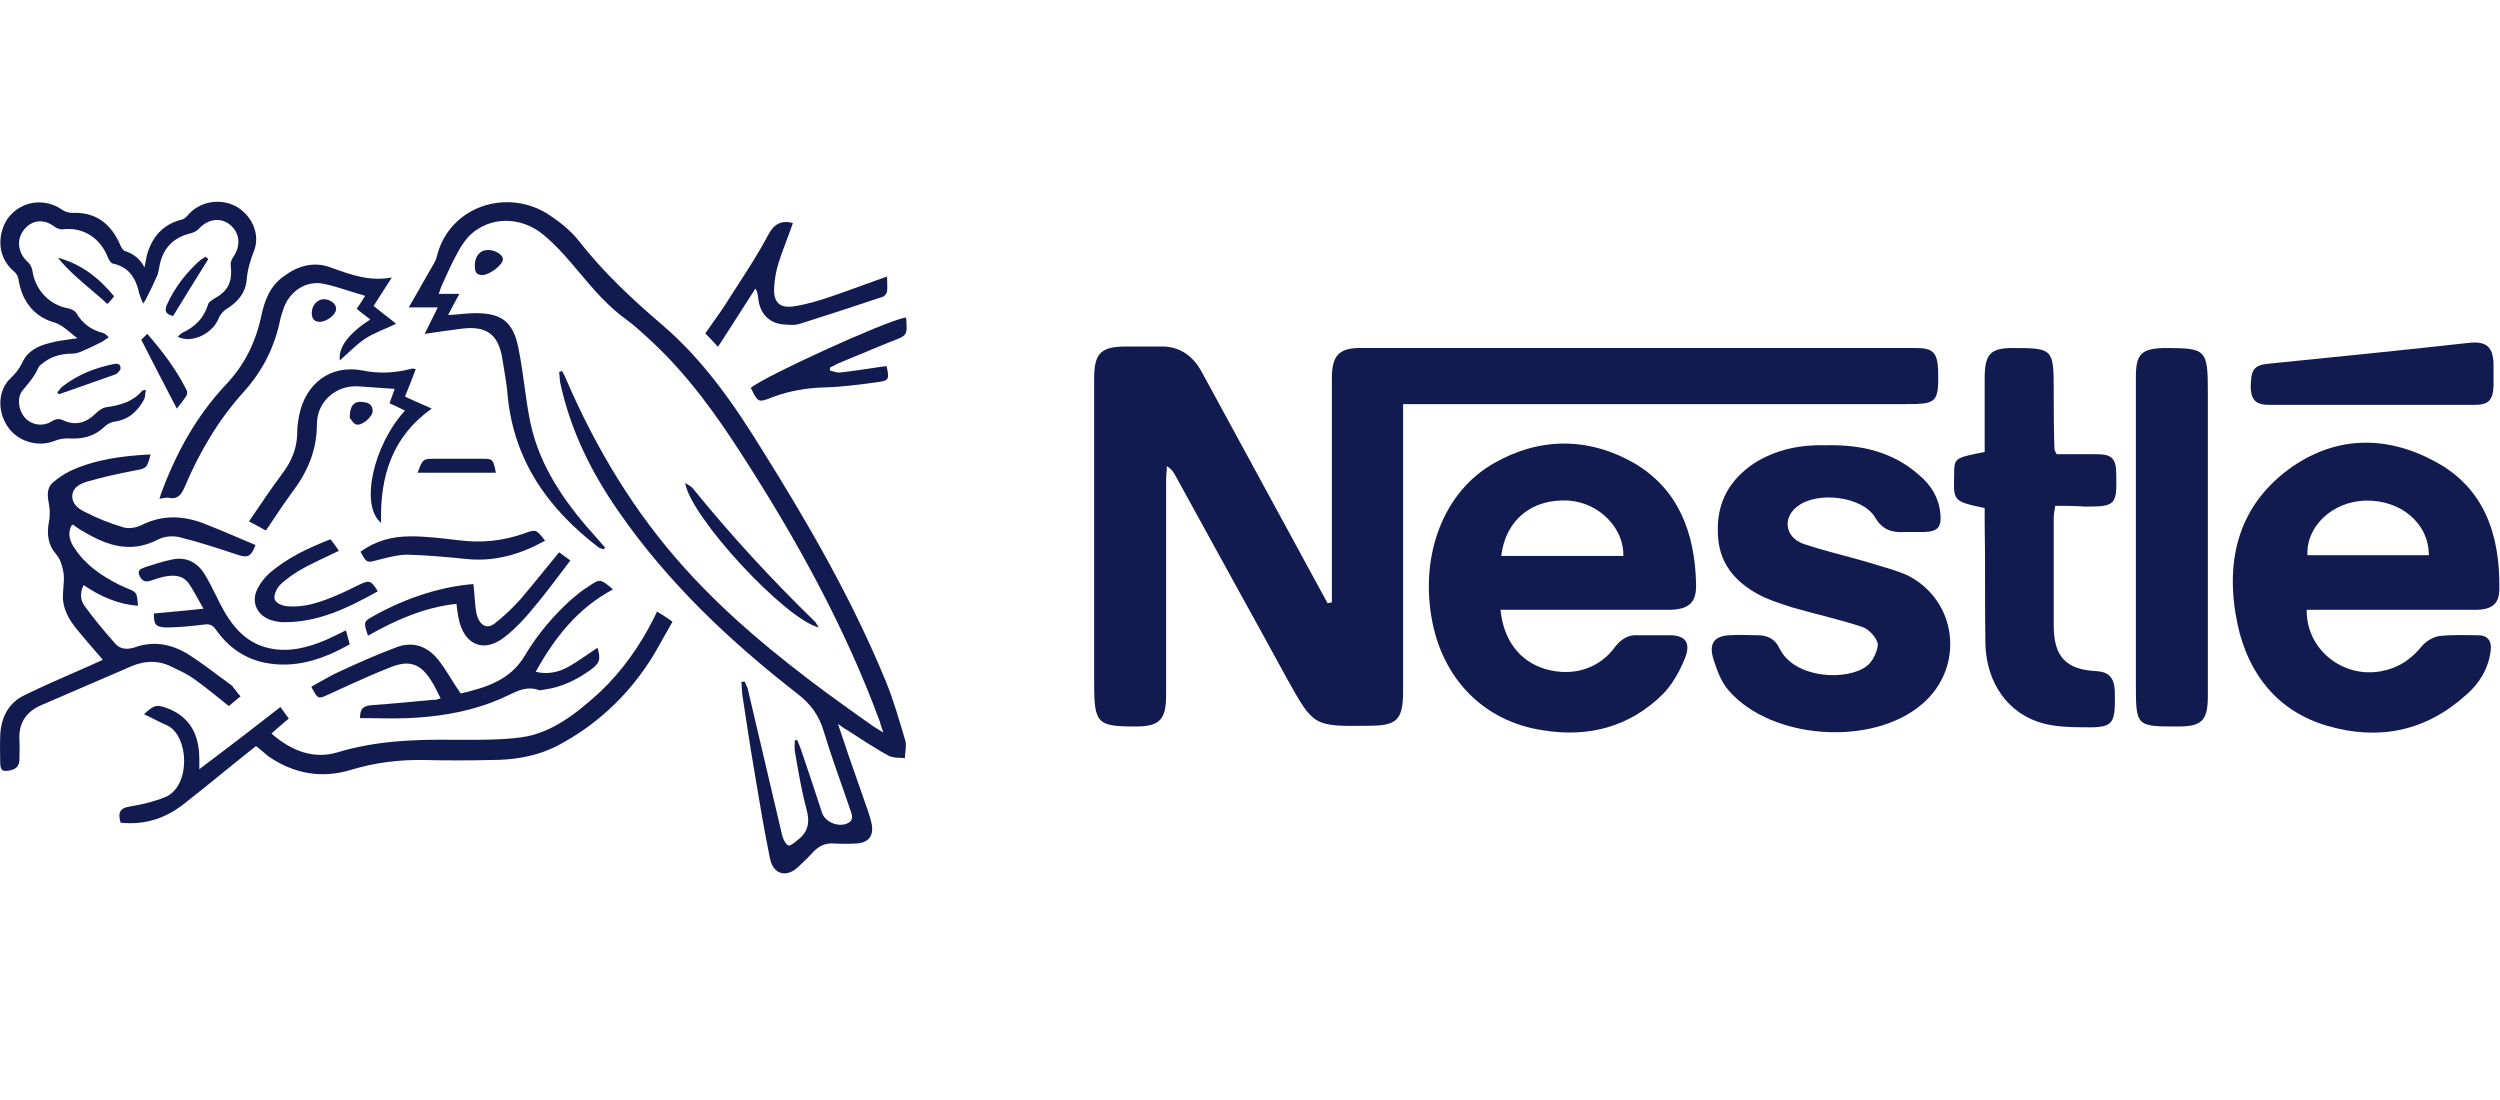 <svg width="100" height="44" viewBox="0 0 100 44" fill="none" xmlns="http://www.w3.org/2000/svg">
<path d="M7.279 13.317C7.223 13.355 7.186 13.394 7.111 13.471C7.673 13.76 8.535 13.336 8.76 12.7C8.816 12.584 8.929 12.449 9.041 12.372C9.491 12.102 9.828 11.716 9.866 11.196C9.903 10.771 10.015 10.405 10.166 10.02C10.409 9.383 10.091 8.65 9.491 8.284C8.872 7.918 8.048 8.033 7.561 8.554C7.525 8.599 7.482 8.649 7.434 8.691C7.38 8.738 7.32 8.775 7.261 8.785C6.511 8.978 6.08 9.48 5.874 10.212C5.836 10.367 5.818 10.54 5.78 10.694C5.593 10.347 5.349 10.155 4.993 10.039C4.918 10.02 4.843 9.885 4.806 9.788C4.431 8.94 3.831 8.477 2.894 8.515C2.763 8.515 2.613 8.477 2.501 8.4C1.789 7.898 0.87 8.033 0.346 8.689C-0.048 9.21 -0.217 10.212 0.57 10.868C0.581 10.876 0.59 10.885 0.6 10.895C0.61 10.905 0.619 10.915 0.628 10.926C0.654 10.956 0.675 10.99 0.692 11.026C0.706 11.054 0.717 11.083 0.725 11.113C0.731 11.134 0.736 11.155 0.739 11.177C0.87 12.006 1.32 12.623 2.088 12.873C2.399 12.953 2.602 13.125 2.809 13.3L2.885 13.363C2.954 13.421 3.024 13.477 3.1 13.529C3.016 13.541 2.932 13.553 2.848 13.565C2.546 13.606 2.255 13.646 1.976 13.722C1.526 13.838 1.114 14.03 0.908 14.474C0.777 14.744 0.627 14.937 0.421 15.13C-0.067 15.592 -0.123 16.402 0.289 17.038C0.683 17.656 1.508 17.906 2.182 17.636C2.369 17.559 2.594 17.521 2.8 17.54C3.307 17.559 3.756 17.463 4.15 17.096C4.262 16.981 4.431 16.884 4.581 16.865C5.143 16.788 5.499 16.46 5.762 15.978C5.785 15.938 5.795 15.891 5.802 15.839L5.805 15.815L5.809 15.778L5.81 15.77C5.815 15.715 5.821 15.655 5.836 15.592L5.803 15.599L5.768 15.605L5.766 15.605L5.741 15.61L5.73 15.612C5.709 15.617 5.696 15.622 5.687 15.631C5.312 16.074 4.806 16.209 4.262 16.287C4.171 16.298 4.073 16.345 3.985 16.407C3.928 16.446 3.875 16.492 3.831 16.537C3.456 16.904 3.044 17.038 2.557 16.826C2.369 16.73 2.238 16.749 2.051 16.865C1.695 17.077 1.245 17 0.983 16.691C0.739 16.402 0.664 15.901 0.908 15.612L0.979 15.526L0.98 15.525C1.184 15.283 1.392 15.035 1.526 14.725C1.545 14.667 1.601 14.609 1.657 14.57C2.014 14.262 2.426 14.146 2.894 14.146C3.044 14.146 3.194 14.088 3.325 14.03C3.588 13.915 3.831 13.799 4.094 13.664C4.187 13.606 4.262 13.548 4.356 13.491C4.334 13.474 4.313 13.454 4.29 13.433C4.236 13.383 4.179 13.331 4.112 13.317C3.644 13.201 3.288 12.931 3.044 12.507C2.988 12.43 2.838 12.353 2.726 12.334C1.976 12.199 1.414 11.601 1.301 10.849C1.292 10.78 1.268 10.706 1.234 10.64C1.215 10.604 1.194 10.57 1.17 10.54C1.152 10.518 1.133 10.498 1.114 10.482C0.72 10.135 0.645 9.595 0.945 9.21C1.264 8.785 1.751 8.747 2.163 9.055C2.257 9.132 2.407 9.19 2.519 9.171C3.325 9.075 4.019 9.518 4.319 10.309C4.356 10.386 4.431 10.521 4.506 10.54C5.162 10.675 5.443 11.138 5.574 11.755C5.612 11.871 5.649 11.967 5.724 12.141C5.818 12.006 5.855 11.948 5.874 11.89C6.024 11.601 6.174 11.292 6.305 10.984L6.361 10.752C6.474 9.962 6.905 9.499 7.654 9.325C7.767 9.287 7.898 9.229 7.973 9.132C8.329 8.747 8.854 8.689 9.21 8.998C9.603 9.325 9.641 9.846 9.322 10.29C9.295 10.336 9.268 10.387 9.249 10.438C9.229 10.493 9.219 10.548 9.229 10.598C9.303 11.292 9.135 11.639 8.535 11.967C8.46 12.025 8.348 12.083 8.329 12.16C8.16 12.719 7.804 13.085 7.279 13.317Z" fill="#121B50"/>
<path d="M33.516 28.955C33.552 29.06 33.587 29.161 33.621 29.259C33.687 29.452 33.747 29.634 33.806 29.808L33.829 29.878C33.869 29.997 33.908 30.113 33.947 30.228L34.734 32.484C34.79 32.638 34.828 32.793 34.865 32.947C34.959 33.429 34.753 33.699 34.284 33.738C33.966 33.757 33.666 33.757 33.347 33.738C33.029 33.718 32.766 33.834 32.541 34.065C32.354 34.277 32.148 34.47 31.942 34.663C31.473 35.126 30.93 34.991 30.798 34.335C30.574 33.236 30.386 32.118 30.199 30.999C30.077 30.307 29.97 29.606 29.864 28.908C29.808 28.537 29.751 28.167 29.693 27.798C29.689 27.765 29.686 27.732 29.684 27.699C29.681 27.662 29.679 27.625 29.677 27.588L29.674 27.537C29.672 27.496 29.669 27.455 29.667 27.414L29.665 27.392L29.661 27.336L29.658 27.303L29.655 27.278C29.674 27.278 29.698 27.273 29.721 27.268C29.738 27.265 29.754 27.261 29.769 27.26C29.775 27.259 29.781 27.259 29.787 27.259C29.801 27.292 29.816 27.326 29.831 27.36C29.877 27.461 29.922 27.562 29.936 27.663L30.611 30.537C30.836 31.496 31.061 32.455 31.286 33.41C31.294 33.444 31.305 33.48 31.318 33.516C31.366 33.643 31.442 33.77 31.529 33.815C31.604 33.853 31.792 33.699 31.904 33.602C32.316 33.294 32.41 32.908 32.26 32.368C32.062 31.626 31.933 30.867 31.807 30.123L31.792 30.035C31.773 29.9 31.792 29.746 31.792 29.611C31.829 29.611 31.867 29.611 31.886 29.592C31.892 29.612 31.899 29.632 31.907 29.651C31.921 29.687 31.936 29.721 31.951 29.756L31.961 29.778C31.981 29.824 32.001 29.87 32.017 29.919C32.316 30.787 32.598 31.636 32.879 32.504C33.01 32.908 33.591 33.12 33.947 32.908C34.153 32.793 34.078 32.581 34.022 32.426C33.896 32.053 33.767 31.682 33.637 31.311L33.594 31.19L33.473 30.842L33.404 30.645L33.353 30.497C33.213 30.087 33.078 29.677 32.953 29.264C32.766 28.608 32.41 28.145 31.886 27.741C29.206 25.658 26.732 23.325 24.764 20.49C23.658 18.909 22.815 17.212 22.403 15.284C22.393 15.217 22.389 15.149 22.384 15.082C22.381 15.034 22.378 14.986 22.373 14.938L22.368 14.899L22.365 14.879C22.403 14.86 22.44 14.86 22.478 14.84C22.503 14.883 22.528 14.927 22.551 14.97C22.581 15.023 22.607 15.076 22.628 15.13C23.827 17.925 25.383 20.509 27.407 22.746C29.093 24.617 31.042 26.217 33.047 27.702C33.282 27.872 33.517 28.043 33.752 28.213C34.154 28.503 34.556 28.791 34.959 29.071L35.334 29.302C35.259 29.09 35.221 28.975 35.184 28.84C33.797 25.079 31.867 21.589 29.693 18.215C28.643 16.576 27.519 15.014 26.095 13.683C26.037 13.63 25.978 13.576 25.92 13.522L25.78 13.393L25.714 13.333C25.623 13.25 25.532 13.168 25.439 13.089C25.312 12.98 25.181 12.875 25.045 12.777C24.352 12.276 23.79 11.639 23.227 10.964C22.759 10.405 22.272 9.827 21.728 9.383C20.81 8.631 19.592 8.67 18.823 9.383C18.639 9.56 18.491 9.775 18.361 10.001C18.306 10.096 18.255 10.193 18.205 10.29C17.999 10.675 17.83 11.08 17.643 11.485C17.634 11.522 17.621 11.558 17.605 11.599L17.595 11.627L17.592 11.634C17.585 11.654 17.577 11.675 17.569 11.698C17.562 11.716 17.556 11.735 17.549 11.755H18.374C18.205 12.063 18.074 12.314 17.924 12.603C18.317 12.584 18.674 12.526 19.029 12.526C20.06 12.526 20.529 12.873 20.735 13.915C20.799 14.225 20.85 14.538 20.896 14.851C20.923 15.035 20.949 15.22 20.974 15.405C21.032 15.822 21.089 16.24 21.166 16.653C21.466 18.369 22.365 19.777 23.471 21.069C23.531 21.135 23.591 21.203 23.651 21.271L23.72 21.35L23.836 21.482C23.902 21.558 23.968 21.634 24.034 21.709L24.122 21.808L24.202 21.898C24.192 21.907 24.183 21.922 24.174 21.936C24.164 21.951 24.155 21.965 24.146 21.975C24.071 21.936 23.977 21.936 23.921 21.878C21.934 20.355 20.548 18.427 20.304 15.804C20.277 15.453 20.22 15.111 20.161 14.765L20.161 14.763L20.158 14.744C20.137 14.623 20.117 14.501 20.098 14.377C19.948 13.394 19.479 13.028 18.505 13.143C18.018 13.201 17.53 13.278 16.987 13.355C17.155 13.008 17.324 12.681 17.512 12.295H16.35C16.41 12.192 16.469 12.092 16.526 11.993C16.593 11.877 16.657 11.763 16.721 11.651L16.842 11.437C16.966 11.218 17.087 11.005 17.212 10.791C17.236 10.745 17.264 10.7 17.291 10.654L17.291 10.652C17.369 10.524 17.447 10.393 17.474 10.251C17.98 8.226 20.323 7.493 21.991 8.612C22.422 8.901 22.834 9.229 23.152 9.634C24.146 10.907 25.308 11.986 26.526 13.028C28.119 14.397 29.337 16.132 30.442 17.925C32.316 20.914 34.078 23.961 35.427 27.239C35.746 28.011 35.971 28.82 36.214 29.63C36.271 29.842 36.196 30.093 36.196 30.324C35.971 30.305 35.727 30.324 35.54 30.228C35.441 30.174 35.343 30.118 35.246 30.061C35.075 29.961 34.906 29.856 34.737 29.75C34.576 29.648 34.415 29.544 34.255 29.441L34.247 29.435C34.128 29.358 34.009 29.282 33.891 29.206C33.778 29.148 33.684 29.071 33.516 28.955Z" fill="#121B50"/>
<path d="M9.622 27.856C9.435 28.011 9.285 28.126 9.154 28.242C8.685 27.876 8.235 27.49 7.767 27.162C7.647 27.074 7.52 26.998 7.39 26.929C7.265 26.862 7.137 26.802 7.012 26.742L6.923 26.699C6.38 26.41 5.836 26.41 5.274 26.642C5.04 26.743 4.805 26.845 4.569 26.947C4.239 27.09 3.908 27.232 3.576 27.375L3.55 27.386L3.474 27.419C2.867 27.68 2.26 27.942 1.657 28.203C1.039 28.473 0.739 28.917 0.777 29.611C0.789 29.778 0.785 29.945 0.781 30.112C0.779 30.196 0.777 30.279 0.777 30.363C0.777 30.595 0.683 30.749 0.439 30.807C0.102 30.884 0.008 30.826 0.008 30.479C0.008 30.371 0.006 30.263 0.005 30.155L0.004 30.13C0.002 30.025 0 29.92 4.42767e-05 29.816C-0 29.694 0.002 29.574 0.008 29.457C0.027 28.724 0.327 28.107 1.001 27.798C1.697 27.456 2.404 27.147 3.113 26.838L3.437 26.696L3.737 26.564C3.757 26.554 3.777 26.545 3.796 26.536L3.848 26.512C3.927 26.477 4.011 26.443 4.112 26.391C3.908 26.157 3.718 25.938 3.533 25.72C3.412 25.578 3.294 25.436 3.175 25.292C2.857 24.925 2.576 24.52 2.519 24C2.509 23.837 2.522 23.673 2.536 23.506C2.546 23.378 2.557 23.247 2.557 23.113C2.557 22.901 2.501 22.689 2.426 22.476C2.383 22.345 2.298 22.236 2.21 22.124L2.171 22.073C2.156 22.054 2.141 22.034 2.126 22.014C1.901 21.666 1.882 21.281 1.957 20.876C2.013 20.606 1.995 20.317 1.938 20.047C1.882 19.738 1.901 19.468 2.145 19.275C2.332 19.121 2.557 18.967 2.782 18.851C3.813 18.369 4.899 18.234 6.024 18.176C5.88 18.732 5.857 18.736 5.39 18.821L5.33 18.832C4.731 18.948 4.112 19.083 3.513 19.256C3.25 19.333 2.932 19.468 2.894 19.796C2.857 20.143 3.138 20.355 3.382 20.471C3.869 20.722 4.393 20.934 4.918 21.088C5.143 21.165 5.462 21.107 5.687 20.992C6.511 20.587 7.317 20.625 8.141 20.934C8.555 21.095 8.969 21.27 9.383 21.446L9.906 21.668C10.011 21.713 10.116 21.758 10.222 21.801C10.034 22.284 9.903 22.322 9.491 22.187C8.741 21.936 7.973 21.686 7.204 21.493C6.923 21.416 6.549 21.454 6.305 21.589C5.143 22.187 4.15 21.763 3.175 21.165C3.084 21.109 3.01 21.052 2.937 20.996L2.935 20.994L2.932 20.992H2.876C2.688 21.319 2.782 21.647 2.988 21.936C3.419 22.592 4.037 23.016 4.712 23.363C4.768 23.392 4.824 23.416 4.881 23.441L4.952 23.471C4.984 23.486 5.017 23.501 5.049 23.518C5.254 23.6 5.362 23.643 5.422 23.724C5.489 23.813 5.498 23.948 5.518 24.231C4.731 24.173 4.019 23.865 3.344 23.402C3.194 23.71 3.213 23.98 3.363 24.212C3.756 24.752 4.187 25.272 4.618 25.754C4.824 25.986 5.124 25.986 5.405 25.889C6.174 25.619 6.886 25.774 7.542 26.179C7.974 26.456 8.387 26.765 8.801 27.074C8.962 27.194 9.122 27.314 9.285 27.432C9.327 27.483 9.367 27.537 9.407 27.592L9.411 27.596C9.476 27.684 9.542 27.774 9.622 27.856Z" fill="#121B50"/>
<path d="M10.24 29.842C9.773 30.21 9.315 30.582 8.859 30.953C8.382 31.34 7.908 31.724 7.429 32.099C6.624 32.754 5.78 33.005 4.824 32.908C4.693 32.465 4.824 32.311 5.237 32.253C5.705 32.176 6.174 32.06 6.605 31.886C7.635 31.462 7.579 29.437 6.68 29.013C6.503 28.938 6.332 28.852 6.164 28.766C6.028 28.698 5.895 28.63 5.761 28.57C6.192 28.165 6.286 28.165 6.811 28.377C7.673 28.762 7.973 29.476 7.973 30.382V30.768C8.438 30.419 8.893 30.074 9.345 29.727C9.537 29.581 9.727 29.434 9.918 29.287C10.103 29.145 10.287 29.002 10.473 28.858L10.689 28.69L11.028 28.426L11.215 28.28L11.552 28.743C11.379 28.881 11.224 29.018 11.062 29.162L11.032 29.188L10.933 29.276L10.859 29.341C11.646 30.035 12.545 30.382 13.501 30.093C15.038 29.63 16.575 29.572 18.149 29.592L18.486 29.592C19.273 29.594 20.06 29.596 20.847 29.495C22.084 29.322 23.059 28.531 23.977 27.702C24.877 26.854 25.589 25.851 26.151 24.732L26.282 24.462C26.47 24.578 26.657 24.694 26.901 24.867C26.779 25.074 26.663 25.283 26.547 25.491C26.433 25.697 26.319 25.902 26.2 26.103C26.163 26.165 26.127 26.227 26.089 26.288C26.048 26.355 26.006 26.421 25.963 26.487C25.026 27.914 23.808 29.032 22.309 29.823C21.447 30.267 20.548 30.401 19.611 30.401C18.73 30.421 17.849 30.421 16.987 30.401C15.994 30.382 15.019 30.498 14.063 30.787C12.883 31.154 11.758 30.961 10.728 30.247C10.71 30.233 10.692 30.218 10.675 30.204C10.645 30.179 10.616 30.154 10.587 30.129L10.538 30.086C10.445 30.005 10.353 29.924 10.24 29.842Z" fill="#121B50"/>
<path d="M17.503 27.691C17.541 27.769 17.58 27.85 17.624 27.933C17.493 27.972 17.437 28.011 17.324 27.991C17.034 28.019 16.744 28.047 16.453 28.074C16.271 28.091 16.089 28.107 15.907 28.123C15.766 28.135 15.624 28.147 15.483 28.159C15.291 28.175 15.099 28.19 14.907 28.203C14.513 28.223 14.401 28.358 14.401 28.724C14.484 28.724 14.567 28.724 14.65 28.725C14.786 28.726 14.922 28.728 15.057 28.73H15.062C15.603 28.738 16.14 28.746 16.687 28.705C17.83 28.628 18.955 28.415 20.023 27.953C20.127 27.909 20.23 27.859 20.331 27.81C20.72 27.621 21.099 27.437 21.559 27.605C21.634 27.625 21.691 27.586 21.766 27.586C22.459 27.49 23.059 27.201 23.621 26.796C23.996 26.526 24.033 26.371 23.902 25.909C23.527 26.159 23.152 26.429 22.759 26.661C22.347 26.892 21.916 26.988 21.428 26.873C22.197 25.484 23.134 24.308 24.521 23.575L24.485 23.545C24.014 23.151 24.002 23.14 23.509 23.479C23.284 23.614 23.079 23.787 22.873 23.96L22.871 23.961C22.14 24.617 21.503 25.369 20.997 26.217C20.398 27.239 19.386 27.509 18.43 27.741C18.093 27.259 17.849 26.796 17.53 26.391C17.099 25.851 16.518 25.639 15.863 25.889C15.075 26.179 14.307 26.526 13.557 26.873C13.407 26.942 13.26 27.018 13.114 27.098C12.959 27.181 12.806 27.269 12.65 27.358L12.452 27.471L12.464 27.494C12.6 27.746 12.665 27.865 12.755 27.893C12.835 27.918 12.937 27.872 13.126 27.785L13.128 27.785L13.183 27.76L13.473 27.627C14.216 27.286 14.947 26.951 15.694 26.661C16.425 26.391 16.856 26.584 17.268 27.259C17.355 27.387 17.426 27.532 17.502 27.689L17.503 27.691Z" fill="#121B50"/>
<path d="M15.675 11.099C15.564 11.267 15.464 11.422 15.37 11.572C15.225 11.801 15.091 12.015 14.944 12.237C15.042 12.319 15.14 12.397 15.239 12.473L15.286 12.511L15.399 12.598C15.465 12.649 15.531 12.7 15.597 12.751C15.679 12.816 15.761 12.882 15.844 12.951C15.413 13.163 14.982 13.298 14.607 13.548C14.251 13.78 13.951 14.107 13.595 14.416C13.52 13.895 13.951 13.336 14.813 12.777C14.768 12.745 14.724 12.712 14.681 12.68C14.62 12.634 14.56 12.588 14.5 12.54C14.425 12.48 14.349 12.418 14.269 12.353C14.336 12.255 14.398 12.162 14.455 12.073C14.51 11.988 14.561 11.908 14.607 11.832C14.484 11.798 14.362 11.762 14.24 11.724C14.149 11.696 14.057 11.667 13.966 11.638L13.962 11.637C13.623 11.529 13.284 11.421 12.939 11.35C12.264 11.215 11.627 11.62 11.365 12.276C11.331 12.368 11.297 12.467 11.268 12.565C11.248 12.631 11.23 12.696 11.215 12.758C10.99 13.876 10.503 14.84 9.753 15.669C8.741 16.788 7.991 18.061 7.392 19.468C7.261 19.777 7.111 19.989 6.755 19.912C6.677 19.898 6.6 19.913 6.51 19.929C6.47 19.936 6.426 19.944 6.38 19.95C6.417 19.835 6.436 19.738 6.474 19.661C7.073 18.061 7.879 16.614 9.041 15.38C9.772 14.609 10.222 13.703 10.447 12.661C10.578 12.025 10.803 11.427 11.365 11.042C11.908 10.637 12.527 10.463 13.164 10.675L13.301 10.725C14.058 10.998 14.791 11.263 15.675 11.099Z" fill="#121B50"/>
<path d="M16.81 16.14C16.605 16.05 16.406 15.963 16.2 15.862C16.369 15.457 16.5 15.11 16.631 14.763C16.575 14.763 16.556 14.744 16.537 14.744C16.5 14.744 16.443 14.744 16.406 14.763C15.787 14.917 15.169 14.956 14.513 14.821C13.239 14.57 12.227 15.322 11.965 16.614C11.949 16.703 11.933 16.796 11.92 16.89L11.915 16.924L11.911 16.961C11.898 17.069 11.889 17.179 11.889 17.289C11.889 17.925 11.665 18.446 11.29 18.948C10.84 19.545 10.409 20.201 9.959 20.857L10.056 20.907L10.135 20.949C10.179 20.972 10.222 20.995 10.263 21.017L10.379 21.081L10.513 21.155L10.634 21.223C10.751 21.052 10.864 20.883 10.976 20.715L10.983 20.704L10.988 20.696C11.212 20.362 11.43 20.036 11.665 19.719C12.283 18.909 12.677 18.041 12.677 16.961C12.677 16.036 13.482 15.38 14.363 15.457C14.832 15.496 15.3 15.515 15.787 15.554L15.717 15.751C15.681 15.851 15.642 15.962 15.602 16.074L15.581 16.132C15.626 16.151 15.669 16.171 15.711 16.19C15.748 16.206 15.784 16.223 15.82 16.24L15.92 16.288L16 16.326C16.066 16.358 16.132 16.39 16.2 16.422C14.944 17.791 14.382 20.22 15.244 20.914C15.188 19.025 15.713 17.444 17.268 16.344L17.165 16.297L17.025 16.234L16.916 16.186L16.81 16.14Z" fill="#121B50"/>
<path d="M35.483 11.061C35.483 11.312 35.502 11.485 35.483 11.659C35.476 11.691 35.458 11.729 35.435 11.764C35.403 11.815 35.359 11.859 35.315 11.871L35.299 11.876C34.199 12.241 33.098 12.605 31.998 12.951C31.932 12.973 31.862 12.986 31.791 12.992C31.773 12.993 31.755 12.995 31.736 12.995C31.706 12.997 31.676 12.997 31.645 12.996C31.553 12.995 31.459 12.987 31.367 12.978L31.267 12.97C30.724 12.893 30.386 12.507 30.33 11.929C30.311 11.813 30.311 11.697 30.218 11.543L30.045 11.81C29.876 12.072 29.707 12.336 29.536 12.604L29.497 12.665C29.361 12.876 29.225 13.09 29.086 13.306C28.965 13.494 28.843 13.684 28.718 13.876C28.628 13.774 28.546 13.684 28.466 13.6C28.381 13.51 28.299 13.426 28.212 13.336C28.313 13.19 28.416 13.045 28.518 12.901C28.64 12.729 28.762 12.558 28.878 12.387C28.972 12.248 29.064 12.108 29.149 11.967C29.239 11.826 29.33 11.686 29.421 11.546L29.434 11.525L29.449 11.503L29.463 11.48C29.905 10.798 30.345 10.119 30.724 9.403C30.967 8.94 31.267 8.805 31.717 8.92C31.678 9.032 31.638 9.143 31.597 9.255C31.558 9.359 31.519 9.464 31.48 9.569C31.358 9.893 31.237 10.216 31.136 10.54C31.042 10.849 30.986 11.157 30.967 11.485C30.93 12.083 31.173 12.334 31.735 12.256C32.26 12.179 32.766 12.025 33.272 11.851C33.485 11.778 33.696 11.704 33.908 11.628C34.095 11.561 34.282 11.493 34.471 11.424L34.493 11.416L34.499 11.414C34.673 11.351 34.847 11.288 35.025 11.224C35.176 11.17 35.328 11.115 35.483 11.061Z" fill="#121B50"/>
<path d="M6.155 24.54C6.792 24.482 7.411 24.424 8.141 24.347C8.044 24.185 7.962 24.035 7.885 23.895L7.873 23.875L7.801 23.746C7.764 23.678 7.726 23.613 7.688 23.549C7.641 23.471 7.593 23.397 7.542 23.325C7.279 22.978 6.905 22.997 6.53 23.074C6.361 23.113 6.192 23.171 6.024 23.228C5.799 23.305 5.668 23.228 5.574 23.016C5.492 22.813 5.627 22.758 5.75 22.709L5.751 22.708L5.776 22.698L5.799 22.689L5.801 22.688C6.156 22.572 6.512 22.457 6.886 22.38C7.429 22.264 7.879 22.476 8.179 22.958C8.348 23.234 8.496 23.532 8.647 23.834C8.696 23.934 8.746 24.034 8.797 24.135C9.228 24.983 9.791 25.716 10.765 25.928C11.552 26.102 12.302 25.909 13.033 25.6C13.122 25.561 13.211 25.519 13.301 25.476C13.391 25.433 13.482 25.389 13.574 25.343C13.661 25.301 13.749 25.258 13.839 25.215C13.895 25.407 13.932 25.581 13.989 25.774C12.92 26.371 11.815 26.757 10.578 26.506C9.753 26.333 9.116 25.87 8.629 25.176C8.498 25.002 8.385 24.945 8.16 24.983C7.654 25.041 7.148 25.099 6.642 25.099C6.211 25.079 6.155 24.983 6.155 24.54Z" fill="#121B50"/>
<path d="M14.616 24.894C14.575 24.996 14.622 25.136 14.719 25.427C15.844 24.79 16.987 24.289 18.261 24.154C18.28 24.366 18.299 24.52 18.336 24.694C18.542 25.812 19.367 26.159 20.229 25.446C20.623 25.137 20.979 24.752 21.297 24.366C21.822 23.749 22.309 23.074 22.815 22.419C22.647 22.303 22.497 22.187 22.365 22.091C21.841 22.727 21.335 23.363 20.81 23.98C20.689 24.112 20.565 24.241 20.437 24.367L20.377 24.426C20.34 24.462 20.302 24.498 20.263 24.534C20.108 24.677 19.948 24.815 19.779 24.945C19.498 25.157 19.236 25.041 19.105 24.694C19.067 24.598 19.048 24.482 19.03 24.366C19.003 24.137 18.986 23.899 18.966 23.665C18.957 23.563 18.947 23.462 18.936 23.363C17.68 23.46 16.312 23.884 14.982 24.617C14.766 24.737 14.654 24.799 14.616 24.894Z" fill="#121B50"/>
<path d="M30.03 15.515C30.611 15.033 35.39 12.854 36.214 12.7C36.233 12.719 36.252 12.738 36.252 12.758C36.271 13.085 36.28 13.249 36.21 13.36C36.14 13.471 35.99 13.529 35.69 13.645L35.53 13.708L35.435 13.747L35.204 13.84L35.134 13.869C34.896 13.967 34.659 14.066 34.423 14.164L34.411 14.169C34.118 14.291 33.826 14.413 33.535 14.532L33.197 14.705V14.821C33.232 14.83 33.265 14.84 33.298 14.849C33.348 14.864 33.397 14.879 33.446 14.889C33.456 14.891 33.467 14.893 33.479 14.895C33.49 14.896 33.501 14.898 33.512 14.899C33.55 14.903 33.588 14.903 33.628 14.898C33.916 14.867 34.209 14.826 34.501 14.782L34.759 14.744C34.889 14.724 35.019 14.704 35.149 14.685L35.277 14.667C35.294 14.667 35.312 14.665 35.33 14.663L35.371 14.657C35.389 14.655 35.406 14.652 35.423 14.65C35.438 14.649 35.452 14.647 35.465 14.647C35.577 15.168 35.559 15.226 35.109 15.284C34.415 15.38 33.703 15.477 32.991 15.496C32.279 15.515 31.585 15.631 30.911 15.882C30.625 15.995 30.48 16.053 30.37 16.012C30.257 15.968 30.183 15.819 30.03 15.515Z" fill="#121B50"/>
<path d="M13.332 21.719C13.294 21.67 13.257 21.621 13.22 21.57C12.339 21.917 11.496 22.303 10.765 22.939C10.578 23.113 10.409 23.325 10.297 23.556C10.034 24.077 10.278 24.598 10.803 24.79C10.971 24.848 11.159 24.887 11.327 24.887C12.733 24.906 13.932 24.308 15.113 23.652C14.851 23.228 14.776 23.19 14.382 23.383C14.063 23.537 13.726 23.71 13.389 23.845C12.789 24.096 12.171 24.308 11.515 24.25C11.327 24.25 11.046 24.135 10.99 23.98C10.934 23.826 11.065 23.537 11.196 23.402C11.477 23.132 11.815 22.901 12.171 22.708C12.235 22.673 12.3 22.639 12.365 22.605C12.505 22.534 12.647 22.464 12.793 22.394C12.938 22.324 13.087 22.255 13.238 22.184L13.26 22.173L13.415 22.1L13.557 22.033C13.482 21.917 13.407 21.818 13.332 21.719Z" fill="#121B50"/>
<path d="M14.419 22.072C15.019 21.628 15.694 21.454 16.425 21.454C17.062 21.454 17.699 21.532 18.336 21.609C19.236 21.724 20.098 21.647 20.96 21.339C21.194 21.255 21.315 21.212 21.418 21.241C21.529 21.272 21.618 21.387 21.803 21.628C20.829 22.168 19.798 22.476 18.674 22.361C18.296 22.324 17.914 22.287 17.532 22.256C17.118 22.223 16.703 22.197 16.294 22.187C15.956 22.187 15.619 22.272 15.281 22.357L15.113 22.399L15.056 22.414C14.876 22.461 14.78 22.486 14.704 22.456C14.637 22.429 14.585 22.359 14.505 22.221L14.477 22.172L14.419 22.072Z" fill="#121B50"/>
<path d="M27.407 19.314C27.594 20.644 31.38 24.752 32.748 25.099C32.654 24.945 32.616 24.867 32.56 24.829C30.836 23.151 29.224 21.396 27.706 19.526C27.65 19.449 27.538 19.41 27.407 19.314Z" fill="#121B50"/>
<path d="M16.706 18.909C16.813 18.619 16.864 18.479 16.962 18.412C17.053 18.35 17.184 18.35 17.437 18.35H19.236C19.468 18.35 19.59 18.35 19.665 18.41C19.699 18.438 19.724 18.477 19.745 18.533C19.776 18.616 19.8 18.735 19.835 18.909H16.706Z" fill="#121B50"/>
<path d="M5.649 13.587C6.136 14.532 6.586 15.419 7.073 16.344C7.204 16.171 7.336 16.017 7.448 15.843C7.486 15.785 7.504 15.669 7.467 15.612C7.055 14.782 6.511 14.069 5.893 13.355C5.836 13.404 5.79 13.452 5.75 13.493C5.71 13.534 5.677 13.568 5.649 13.587Z" fill="#121B50"/>
<path d="M4.562 11.851L4.56 11.854C4.486 11.949 4.411 12.045 4.3 12.16C4.092 11.97 3.879 11.789 3.666 11.609L3.661 11.604C3.185 11.201 2.714 10.801 2.313 10.309C3.25 10.559 3.962 11.119 4.562 11.851Z" fill="#121B50"/>
<path d="M2.38 15.588C2.353 15.622 2.325 15.657 2.294 15.689C2.304 15.709 2.314 15.729 2.326 15.743C2.338 15.757 2.352 15.766 2.369 15.766C2.745 15.631 3.121 15.5 3.497 15.37C3.871 15.24 4.244 15.11 4.618 14.975C4.712 14.937 4.824 14.802 4.824 14.725C4.824 14.532 4.656 14.532 4.506 14.57C3.775 14.725 3.1 14.995 2.501 15.457C2.456 15.492 2.419 15.539 2.38 15.588Z" fill="#121B50"/>
<path d="M6.923 12.642C6.623 12.565 6.567 12.43 6.68 12.179C6.998 11.485 7.448 10.907 8.01 10.405C8.085 10.347 8.16 10.309 8.235 10.27L8.329 10.367C8.066 10.789 7.803 11.212 7.539 11.638C7.334 11.97 7.129 12.304 6.923 12.642Z" fill="#121B50"/>
<path d="M19.517 10C19.198 10 18.992 10.251 18.992 10.617C18.992 10.81 19.011 11.003 19.292 11.003C19.573 11.003 20.117 10.598 20.117 10.367C20.117 10.193 19.817 10 19.517 10Z" fill="#121B50"/>
<path d="M12.789 12.873C12.564 12.873 12.47 12.738 12.47 12.526C12.47 12.218 12.677 11.986 12.939 11.967C13.201 11.967 13.445 12.141 13.445 12.353C13.445 12.584 13.07 12.873 12.789 12.873Z" fill="#121B50"/>
<path d="M14.457 16.074C14.157 16.055 13.989 16.229 13.989 16.711C14.005 16.727 14.022 16.753 14.043 16.783C14.092 16.857 14.157 16.953 14.251 16.981C14.495 17.038 14.925 16.653 14.907 16.422C14.888 16.132 14.682 16.094 14.457 16.074Z" fill="#121B50"/>
<path d="M53.275 24.093V15.117C53.275 14.22 53.566 13.92 54.409 13.92H76.625C77.323 13.92 77.497 14.1 77.526 14.818C77.555 16.105 77.468 16.164 76.247 16.164H56.124V27.624C56.124 28.791 55.892 29.03 54.758 29.03C53.632 29.045 53.079 29.052 52.669 28.807C52.274 28.57 52.011 28.099 51.495 27.172L51.414 27.025C50.687 25.694 49.953 24.363 49.218 23.031C48.484 21.7 47.75 20.368 47.023 19.037L47.004 19.004C46.927 18.869 46.863 18.759 46.674 18.648C46.674 18.703 46.671 18.758 46.668 18.813L46.66 18.917L46.659 18.927C46.652 19.014 46.645 19.1 46.645 19.186V27.803C46.645 28.791 46.383 29.06 45.424 29.06C43.883 29.06 43.766 28.94 43.766 27.325V15.147C43.766 14.13 44.028 13.861 45.046 13.861H46.383C47.139 13.831 47.692 14.19 48.07 14.878C49.669 17.81 51.239 20.712 52.839 23.644C52.865 23.689 52.891 23.737 52.917 23.785L52.97 23.884C53.013 23.966 53.056 24.048 53.1 24.123C53.188 24.123 53.246 24.093 53.275 24.093Z" fill="#121B50"/>
<path fill-rule="evenodd" clip-rule="evenodd" d="M61.795 26.756C60.806 26.457 60.138 25.619 60.021 24.392H66.826C67.581 24.363 67.872 24.093 67.843 23.315C67.785 21.311 67.145 19.575 65.372 18.528C63.539 17.481 61.591 17.481 59.759 18.528C57.753 19.665 56.822 22.148 57.259 24.692C57.666 27.115 59.323 28.851 61.708 29.21C63.511 29.509 65.197 29.09 66.535 27.744C66.784 27.487 66.996 27.165 67.17 26.829C67.259 26.656 67.338 26.48 67.407 26.307C67.64 25.709 67.407 25.41 66.796 25.41H65.546C65.446 25.402 65.351 25.407 65.262 25.424C65.21 25.434 65.16 25.448 65.111 25.467C65.087 25.476 65.064 25.487 65.04 25.498C65.004 25.516 64.969 25.536 64.935 25.558C64.9 25.581 64.865 25.606 64.832 25.634C64.757 25.696 64.685 25.771 64.615 25.859C63.976 26.756 62.9 27.085 61.795 26.756ZM64.935 22.238H60.05C60.225 20.772 61.301 19.934 62.755 20.024C63.976 20.114 64.964 21.131 64.935 22.238Z" fill="#121B50"/>
<path fill-rule="evenodd" clip-rule="evenodd" d="M92.269 24.392C92.24 25.978 93.722 27.145 95.264 26.846C95.903 26.726 96.427 26.397 96.863 25.859C96.963 25.739 97.1 25.629 97.249 25.551C97.36 25.493 97.478 25.453 97.59 25.44C98.113 25.38 98.608 25.41 99.131 25.41C99.509 25.41 99.683 25.649 99.626 26.038C99.538 26.756 99.16 27.355 98.637 27.803C97.008 29.27 95.118 29.628 93.083 29.03C91.135 28.462 89.942 26.996 89.506 24.991C88.983 22.538 89.477 20.323 91.513 18.797C93.374 17.421 95.438 17.391 97.415 18.468C99.364 19.516 100.003 21.371 99.974 23.555C99.974 24.153 99.683 24.392 99.015 24.392H92.269ZM92.298 22.208H97.154C97.154 20.922 96.02 19.994 94.624 20.024C93.316 20.054 92.24 21.042 92.298 22.208Z" fill="#121B50"/>
<path d="M76.77 19.007C75.723 18.079 74.473 17.78 73.048 17.81C72.059 17.78 71.071 17.96 70.169 18.528C69.181 19.186 68.657 20.114 68.715 21.341C68.745 22.508 69.384 23.256 70.315 23.764C70.504 23.869 70.706 23.956 70.911 24.033C71.07 24.094 71.232 24.148 71.393 24.201L71.524 24.243L71.71 24.303C72.641 24.572 73.6 24.781 74.502 25.081C74.572 25.104 74.645 25.147 74.717 25.202C74.76 25.236 74.803 25.273 74.843 25.314C74.985 25.456 75.096 25.632 75.112 25.769C75.112 25.857 75.091 25.96 75.053 26.067C75.016 26.174 74.962 26.284 74.899 26.383C74.832 26.485 74.756 26.575 74.676 26.637C73.92 27.235 71.798 27.175 71.187 25.948C71.013 25.559 70.692 25.41 70.315 25.41C69.937 25.41 69.559 25.38 69.181 25.41C68.599 25.44 68.366 25.709 68.512 26.277C68.528 26.332 68.546 26.387 68.563 26.443C68.586 26.517 68.611 26.591 68.637 26.664C68.652 26.709 68.668 26.753 68.685 26.797C68.708 26.856 68.731 26.915 68.756 26.973C68.86 27.213 68.987 27.438 69.151 27.624C70.867 29.599 74.909 29.868 76.886 28.162C78.602 26.696 78.311 24.033 76.305 23.016C76.243 22.988 76.181 22.962 76.118 22.937C76.005 22.892 75.892 22.852 75.778 22.814C75.674 22.779 75.569 22.747 75.465 22.715L75.275 22.658L75.17 22.627L75.046 22.589C74.99 22.572 74.935 22.555 74.88 22.537C74.511 22.427 74.137 22.327 73.762 22.226C73.406 22.131 73.048 22.035 72.694 21.93C72.51 21.876 72.328 21.82 72.146 21.759C71.391 21.49 71.303 20.712 71.885 20.264C72.67 19.635 74.473 19.845 74.996 20.682C75.287 21.191 75.665 21.311 76.188 21.281H77.002C77.526 21.251 77.671 21.071 77.613 20.533C77.555 19.904 77.235 19.396 76.77 19.007Z" fill="#121B50"/>
<path d="M82.182 20.401L82.184 20.392L82.186 20.375L82.191 20.343L82.208 20.234L82.42 20.234L82.653 20.235C82.752 20.236 82.85 20.238 82.948 20.241C83.097 20.245 83.246 20.252 83.4 20.264C84.621 20.264 84.679 20.204 84.65 18.977C84.65 18.349 84.476 18.169 83.894 18.169H82.266C82.25 18.136 82.236 18.11 82.224 18.088L82.222 18.084C82.193 18.029 82.179 18.002 82.179 17.96C82.149 17.182 82.149 16.404 82.149 15.626C82.149 13.95 82.12 13.921 80.521 13.921C79.62 13.921 79.387 14.16 79.387 15.117V18.079C79.094 18.137 78.872 18.18 78.702 18.223C78.442 18.289 78.308 18.352 78.239 18.459C78.166 18.574 78.166 18.738 78.166 19.007C78.152 19.489 78.145 19.749 78.263 19.915C78.401 20.111 78.712 20.178 79.387 20.323V20.952C79.393 21.271 79.396 21.591 79.398 21.912C79.4 22.141 79.401 22.369 79.401 22.598L79.402 23.411C79.402 24.189 79.402 24.968 79.416 25.739C79.445 27.325 80.347 28.581 81.743 28.94C82.208 29.06 82.731 29.09 83.225 29.09C84.563 29.12 84.621 29.03 84.592 27.624C84.563 27.115 84.359 26.876 83.865 26.846C82.644 26.786 82.149 26.277 82.149 25.021V20.712C82.149 20.675 82.151 20.64 82.154 20.604C82.157 20.576 82.16 20.549 82.164 20.52C82.169 20.482 82.175 20.443 82.182 20.401Z" fill="#121B50"/>
<path d="M85.435 15.057C85.435 14.16 85.668 13.95 86.54 13.921C88.256 13.921 88.314 13.95 88.314 15.716V27.833C88.314 28.821 88.081 29.06 87.122 29.06C86.279 29.06 85.857 29.06 85.646 28.843C85.435 28.626 85.435 28.192 85.435 27.325V15.057Z" fill="#121B50"/>
<path d="M90.756 16.194H98.986C99.538 16.194 99.712 16.015 99.742 15.446V14.549C99.712 13.861 99.451 13.651 98.782 13.711C96.335 13.985 93.864 14.233 91.414 14.48L91.365 14.485L90.727 14.549C90.146 14.609 90.029 14.788 90.029 15.536C90.058 16.045 90.291 16.194 90.756 16.194Z" fill="#121B50"/>
</svg>
